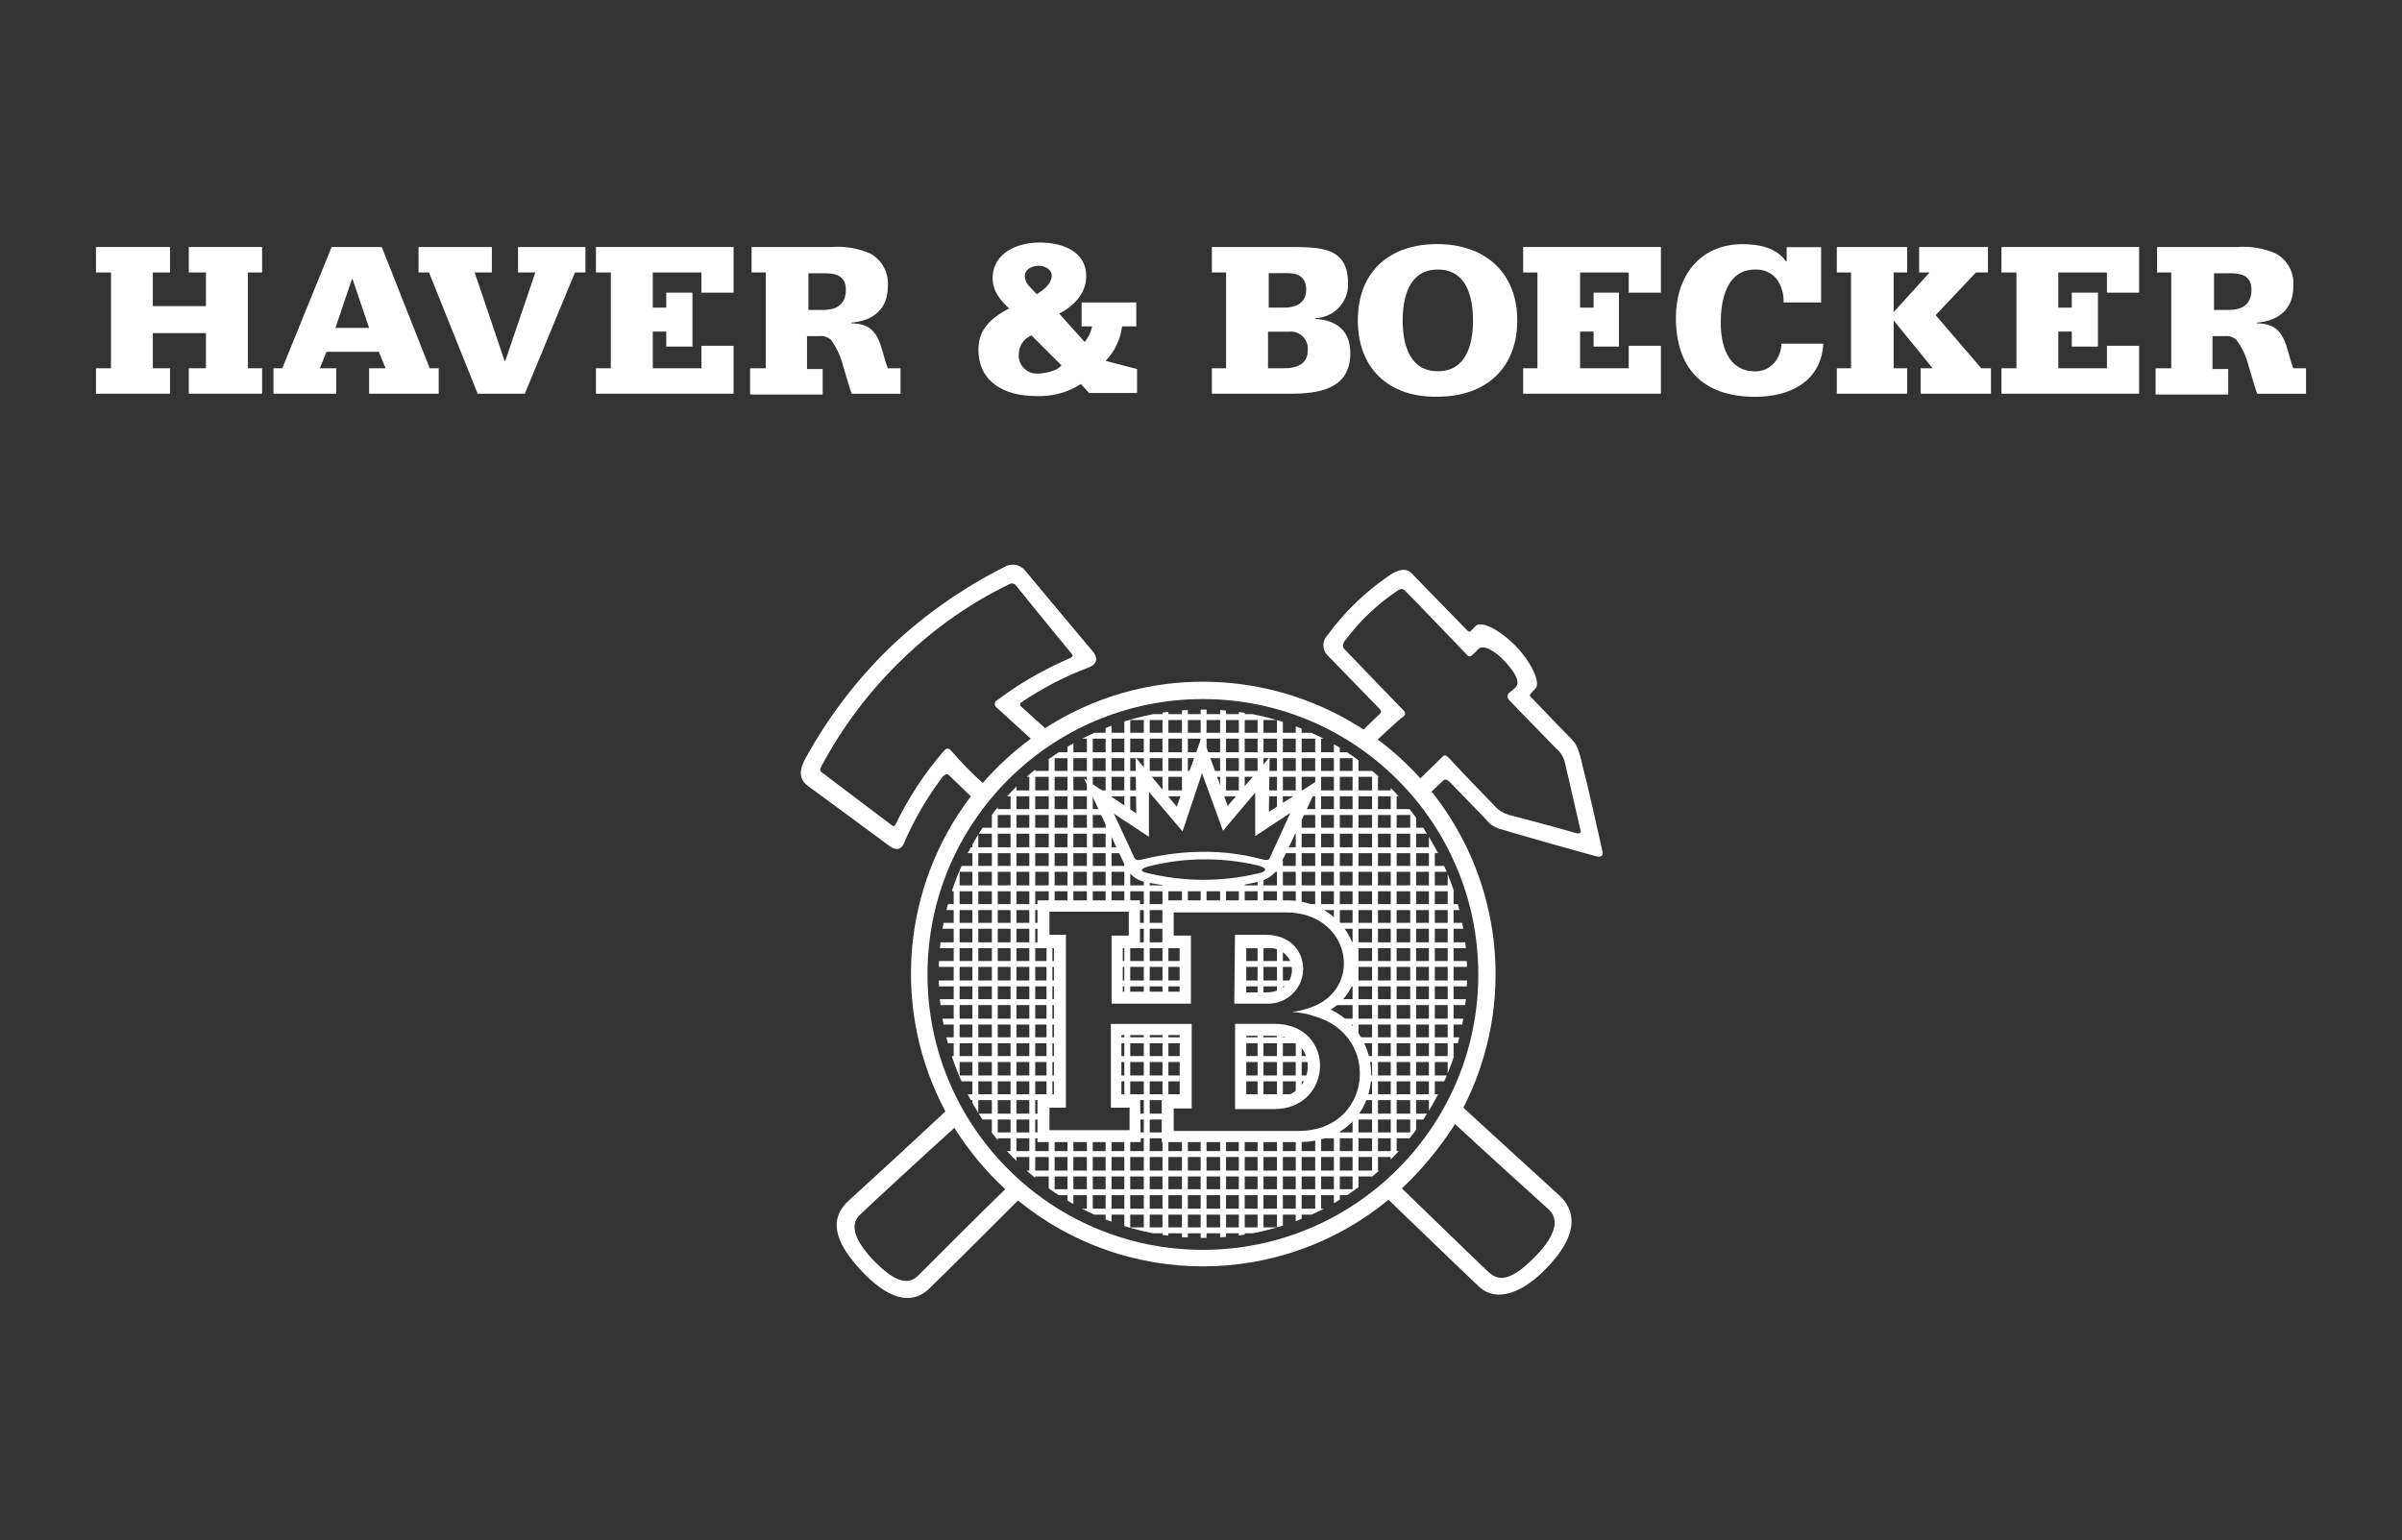 <?xml version="1.0" encoding="UTF-8"?>
<svg id="Ebene_1" data-name="Ebene 1" xmlns="http://www.w3.org/2000/svg" xmlns:xlink="http://www.w3.org/1999/xlink" viewBox="0 0 272.55 174.81">
  <rect x="0" y="0" width="272.55" height="174.81" fill="#333333" stroke="none"/>
  <defs>
    <style>
      .cls-1, .cls-2 {
        fill: none;
      }

      .cls-2 {
        stroke: #fff;
        stroke-miterlimit: 3.86;
        stroke-width: .67px;
      }

      .cls-3 {
        fill: #fff;
      }

      .cls-4 {
        clip-path: url(#clippath);
      }
    </style>
    <clipPath id="clippath">
      <path class="cls-1" d="M136.49,80.52c-16.56,0-29.98,13.42-29.98,29.98s13.42,29.98,29.98,29.98,29.98-13.42,29.98-29.98c0-16.55-13.41-29.97-29.97-29.98h-.01Z"/>
    </clipPath>
  </defs>
  <path class="cls-3" d="M178.78,94.53c-2.89-.85-5.27-1.44-7.13-1.95-.62-.11-1.2-.38-1.7-.76-2.21-2.29-3.31-3.4-5.6-5.86-.25-.25-.42-.34-.68-.08-1.1,1.1-3.4,3.31-3.4,3.31l1.19,1.61s1.61-1.61,2.29-2.21c.25-.25.42-.08.68.08,2.12,2.21,3.57,3.65,4.59,4.76.3.26.65.46,1.02.59,2.21.68,9.43,2.72,11.04,3.14.59.17.85-.08.76-.51-.51-2.29-1.87-8.32-2.21-9.51-.25-1.02-.51-2.46-1.19-3.14-.59-.59-2.8-2.89-4.76-4.93-.17-.17-.08-.25.08-.42.25-.34.42-.42.51-.59.51-.59-.42-2.8-2.29-4.76-2.12-2.12-3.99-2.8-4.5-2.29l-.59.59c-.08.08-.17.17-.42-.08-2.46-2.55-4.67-4.76-6.28-6.45-.68-.68-1.53-.42-2.46.17-2.76,1.87-5.17,4.19-7.13,6.88-.59.62-.59,1.59,0,2.21,2.29,2.38,3.74,3.82,5.94,6.11.25.25.17.42.08.51-.85.85-2.55,2.46-2.55,2.46l1.53,1.19s3.06-2.89,3.65-3.31c.25-.17.25-.42,0-.68-2.21-2.29-5.35-5.52-6.71-6.96-.17-.17-.25-.42,0-.85,1.67-2.26,3.7-4.21,6.03-5.77.34-.25.59-.25.85,0,2.04,2.04,4.59,4.76,7.05,7.3.17.25.42.17.59,0,.25-.2.47-.43.68-.68.51-.51,1.78.08,2.97,1.36,1.53,1.61,1.7,2.55,1.27,2.97-.21.22-.43.42-.68.59-.26.18-.31.54-.13.79.01.02.03.04.05.06,1.61,1.7,3.65,3.74,5.35,5.52.52.43.88,1.03,1.02,1.7.76,3.23,1.36,5.94,1.78,7.73,0,.17-.25.25-.59.17h0Z"/>
  <g class="cls-4">
    <path class="cls-2" d="M134.45,79.75v10.11M136.57,79.75v5.18M138.78,79.75v10.62M140.9,79.75v10.62M143.03,80.18v7.81M145.23,80.69v11.12M147.36,81.54v8.83M149.57,82.38v20.81M151.69,83.32v21.57M153.81,84.85v32.53M156.02,86.55v48.07M158.14,88.58v44.07M160.35,90.79v39.49M162.47,93.42v34.05M164.6,97.67v25.56M108.55,97.16v27.09M110.67,93.25v34.65M112.88,90.54v39.83M115,88.24v44.58M117.13,86.29v48.92M119.33,84.59v17.92M121.46,83.32v19.11M123.66,82.3v20.21M125.79,81.45v9.17M127.91,80.6v11.46M130.12,80.09v7.81M132.24,79.75v10.62M105.83,113.72h14.27M105.58,111.6h14.61M105.58,109.39h14.61M105.75,107.27h14.1M106.09,105.06h12.23M106.59,102.94h11.72M107.19,100.81h58.77M107.87,98.6h20.55M108.89,96.48h18.6M110.08,94.27h16.22M111.77,92.15h13.67M113.3,90.03h15.8M115.51,87.82h19.96M118.06,85.7h36.52M121.37,83.49h30.4M125.96,139.62h21.06M121.46,137.5h30.15M118.06,135.29h37.28M115.17,133.17h42.46M113.3,130.96h46.11M111.27,128.84h6.96M110.08,126.71h8.24M108.89,124.51h11.21M108.04,122.38h12.06M107.02,120.18h13.08M106.59,118.05h13.42M106.17,115.93h13.93M125.79,81.37h21.15M119.08,106.84v17.92M119.33,129.01v7.39M121.46,129.26v8.32M130.12,99.71v13.08M127.91,106.84v5.86M132.24,100.22v12.57M134.45,100.3v2.29M136.57,100.3v2.38M147.36,93.08v9.43M145.23,97.67v4.93M143.03,99.62v2.97M140.9,99.96v2.46M138.78,100.47v2.04M127.91,117.2v7.39M130.12,117.2v23.69M127.91,129.26v10.62M123.66,129.18v9.43M125.79,129.26v9.94M132.24,117.2v23.95M134.45,128.92v12.23M136.57,128.92v12.06M147.36,129.01v10.53M145.23,129.01v10.95M143.03,129.01v11.63M140.9,129.18v11.63M138.78,129.01v12.06M149.57,128.92v9.43M151.69,127.99v9.26M153.81,125.86v10.02M137.68,87.82h19.62M131.73,90.03h3.14M138.44,90.03h3.14M143.79,90.03h15.71M147.61,92.15h13.67M146.68,94.27h16.22M145.57,96.48h18.6M144.47,98.6h20.55M129.01,128.84h3.31M129.01,126.71h3.31M126.89,124.51h7.47M150.16,128.84h10.95M153.47,126.71h9.43M154.66,124.51h9.17M141.07,124.51h5.52M129.1,105.06h3.14M129.01,102.94h3.31M151.77,105.06h15.2M148.72,102.94h17.92M126.89,111.6h7.39M126.89,109.39h7.39M126.89,107.27h7.39M153.05,111.6h14.27M153.47,109.39h14.27M153.05,107.27h14.27M151.52,113.72h15.63M152.37,115.93h14.27M126.89,122.38h6.96M126.89,120.18h7.39M126.81,118.05h7.39M141.07,122.38h7.47M141.07,120.18h7.56M140.99,118.05h6.88M155.17,122.38h9.68M154.92,120.18h11.12M154.32,118.05h12.06M141.07,111.6h5.44M141.07,109.39h5.77M145.23,107.1v5.52M143.03,107.1v5.69M145.23,117.2v7.56M143.03,117.2v7.73M147.36,117.8v6.37"/>
  </g>
  <path class="cls-3" d="M166.04,125.7c2.89,2.63,10.11,9.26,10.87,9.94,1.78,1.61,2.29,4.16-.93,7.73-3.23,3.65-6.28,4.33-8.07,2.72-1.1-1.02-8.15-7.81-10.36-9.94-12.2,10.05-29.8,10.08-42.04.08-2.21,2.21-9.09,9.09-10.19,10.11-1.87,1.7-4.5,1.27-7.81-2.38-3.48-3.82-2.97-6.11-1.19-7.73.85-.76,8.15-7.47,10.95-10.11-6.11-11.46-4.98-25.42,2.89-35.75-.76-.76-2.04-1.95-2.46-2.38-.25-.25-.42-.08-.68.08-1.81,2.38-3.32,4.98-4.5,7.73-.34.68-.93.68-1.53.25-1.36-1.02-9.34-6.88-9.34-6.88-.76-.59-1.1-1.36-.42-2.8,2.61-4.85,5.96-9.26,9.94-13.08,3.79-3.57,8.09-6.57,12.74-8.92.77-.5,1.78-.35,2.38.34,0,0,5.44,6.54,7.81,9.34.51.68.34,1.36-.59,1.7-2.66,1.01-5.2,2.32-7.56,3.91-.15.05-.24.21-.19.37.02.06.05.11.1.14l2.72,2.46c15.42-9.91,35.95-5.43,45.86,9.99,6.39,9.95,7,22.55,1.61,33.07ZM159.08,134.87c2.21,2.12,8.66,8.41,9.85,9.51s2.63.93,5.35-1.87c2.46-2.55,2.55-4.25,1.44-5.27-.85-.76-8.07-7.3-10.62-9.68-1.7,2.67-3.73,5.13-6.03,7.3h0ZM111.52,88.84c1.62-1.86,3.45-3.54,5.44-5.01l-3.99-3.65c-.13-.18-.13-.42,0-.59,1.3-.99,2.66-1.9,4.08-2.72,1.43-.82,2.9-1.56,4.42-2.21.17-.08.34-.25.17-.42-2.12-2.55-6.37-7.81-6.37-7.81-.16-.21-.44-.28-.68-.17-4.51,2.18-8.64,5.08-12.23,8.58-3.68,3.54-6.77,7.64-9.17,12.14-.17.34-.17.51.08.68,0,0,6.28,4.76,7.98,6.03.09.08.22.07.3-.01.02-.02.03-.05.04-.07,1.46-3.04,3.31-5.86,5.52-8.41.17-.17.42-.42.76-.08,1.13,1.33,2.35,2.58,3.65,3.74ZM136.49,79.33c-17.26,0-31.25,13.99-31.25,31.25s13.99,31.25,31.25,31.25,31.25-13.99,31.25-31.25c-.01-17.25-14-31.24-31.25-31.25ZM108.29,127.99c-2.46,2.21-9.94,9.09-10.7,9.85-.93.85-1.1,2.38,1.44,5.1,2.63,2.72,4.08,2.89,5.18,1.78s7.56-7.56,9.85-9.77c-2.22-2.06-4.16-4.4-5.77-6.96h0Z"/>
  <path class="cls-3" d="M127.83,98.6c-.17-.34-4.84-10.28-4.84-10.28l5.94,3.99-.08-6.37,4.67,5.6,2.89-8.07,2.89,7.98,4.76-5.52-.08,6.2,5.94-3.82s-3.91,8.41-4.59,9.68c-.44,1.04-1.36,1.8-2.46,2.04-2.11.54-4.28.77-6.45.68-2.14.02-4.27-.18-6.37-.59-.93-.16-1.74-.72-2.21-1.53h0ZM134.19,94.36l-3.82-4.5v5.1l-3.99-2.63s2.12,4.5,2.29,4.93c.17.34.42.42,1.02.25,2.28-.56,4.62-.85,6.96-.85,2.21,0,4.41.28,6.54.85.59.17.85.08.93-.25.25-.51,2.29-5.01,2.29-5.01l-3.99,2.63v-4.93l-3.65,4.33-2.38-6.54-2.21,6.62h0ZM130.54,98.27c-1.1.25-1.27.59-.51.76,4.18,1.05,8.55,1.08,12.74.08,1.19-.25.93-.68-.17-.93-3.97-.91-8.1-.88-12.06.08Z"/>
  <path class="cls-2" d="M125.79,93.17v9.43M127.91,98.01v4.59M140.99,107.27h4.59"/>
  <path class="cls-3" d="M129.44,107.44h-2.04v5.1h6.45v-5.1h-1.95v-5.27h14.1c7.39,0,10.79,8.66,5.01,12.4,7.13,3.48,5.94,15.03-3.65,15.03h-15.54v-5.18h2.04v-6.96h-6.62v6.96h2.12l.08,5.18h-11.72v-5.18h1.87v-16.98h-1.87v-5.27h11.63v5.27h.08ZM128.08,106.08v-2.63h-9v2.63h1.87v19.62h-1.87v2.55h9.09v-2.55h-2.12v-9.51h9.17v9.6h-2.04v2.55h14.18c8.32,0,9.43-10.79,1.87-12.99-.85-.3-1.73-.47-2.63-.51.88-.1,1.74-.33,2.55-.68,5.6-2.38,3.91-10.62-3.23-10.62h-12.74v2.63h1.95v7.73h-9v-7.73h1.95v-.08Z"/>
  <path class="cls-3" d="M140.14,116.18h4.42c7.13,0,6.79,9.68,0,9.68h-4.42v-9.68ZM141.41,117.54v7.05h3.06c5.1,0,5.35-7.05,0-7.05h-3.06Z"/>
  <path class="cls-3" d="M140.14,106.08h3.48c2.8,0,4.25,1.87,4.25,3.91-.04,2.2-1.85,3.95-4.05,3.91-.07,0-.13,0-.2,0h-3.57l.08-7.81h0ZM141.41,107.44v5.18h2.21c2.04,0,2.97-1.27,2.97-2.55s-.93-2.55-2.97-2.55h-2.21v-.08Z"/>
  <polygon class="cls-3" points="10.89 41.79 12.59 41.79 12.59 30.92 10.89 30.92 10.89 28.03 19.29 28.03 19.29 30.92 17.34 30.92 17.34 34.74 23.37 34.74 23.37 30.92 21.42 30.92 21.42 28.03 29.74 28.03 29.74 30.92 28.13 30.92 28.13 41.79 29.74 41.79 29.74 44.68 21.42 44.68 21.42 41.79 23.37 41.79 23.37 37.8 17.34 37.8 17.34 41.79 19.29 41.79 19.29 44.68 10.89 44.68 10.89 41.79"/>
  <path class="cls-3" d="M38.06,37.21h3.82l-1.87-5.52h-.08s-1.87,5.52-1.87,5.52ZM31.01,41.79h1.02l5.6-13.76h5.69l5.44,13.76h1.02v2.89h-7.9v-2.89h1.87l-.76-1.87h-5.94l-.76,1.87h1.87v2.89h-7.13s0-2.89,0-2.89Z"/>
  <polygon class="cls-3" points="66.43 30.92 65.24 30.92 59.55 44.68 54.2 44.68 48.68 30.92 47.49 30.92 47.49 28.03 55.81 28.03 55.81 30.92 53.86 30.92 57.25 40.94 57.34 40.94 60.74 30.92 58.78 30.92 58.78 28.03 66.43 28.03 66.43 30.92"/>
  <polygon class="cls-3" points="67.62 41.79 69.31 41.79 69.31 30.92 67.62 30.92 67.62 28.03 83.24 28.03 83.24 33.21 79.59 33.21 79.59 30.92 74.07 30.92 74.07 34.91 75.6 34.91 75.6 33.21 78.57 33.21 78.57 39.33 75.6 39.33 75.6 37.63 74.07 37.63 74.07 41.79 79.59 41.79 79.59 39.24 83.24 39.24 83.24 44.68 67.62 44.68 67.62 41.79"/>
  <path class="cls-3" d="M91.73,35.17h1.7c1.44,0,2.55-.59,2.55-2.29,0-1.78-1.44-1.87-2.55-1.87h-1.7v4.16ZM85.28,41.79h1.61v-10.87h-1.61v-2.89h9.09c1.51-.12,3.03.15,4.42.76,1.33.75,2.09,2.22,1.95,3.74,0,2.55-1.7,3.91-4.16,4.08v.08c3.4,0,3.23,2.72,4.16,5.1h1.44v2.89h-5.52c-.25-.51-.59-1.87-1.02-3.23-.26-1.04-.72-2.02-1.36-2.89-.35-.31-.81-.47-1.27-.42h-1.44v3.74h1.78v2.89h-8.24v-2.97h.17Z"/>
  <path class="cls-3" d="M119.33,31.35c.08-.68-.68-1.19-1.44-1.19-.85,0-1.61.42-1.61,1.19,0,.85.85,1.44,1.36,2.04.76-.51,1.61-1.1,1.7-2.04h0ZM117.04,38.06c-.87.35-1.44,1.19-1.44,2.12-.09,1.13.75,2.12,1.88,2.21.11,0,.22,0,.33,0,.42,0,2.04-.17,2.63-.93l-3.4-3.4h0ZM123.07,38.82c.43-.51.72-1.13.85-1.78h-1.19v-2.72h6.2v2.72h-1.61c-.18,1.47-.83,2.84-1.87,3.91l3.57.93v2.72h-5.44l-.93-1.02c-1.54.99-3.35,1.46-5.18,1.36-3.4,0-6.45-1.53-6.45-5.27,0-2.38,1.53-3.65,3.48-4.67-1.1-1.02-1.87-2.04-1.87-3.4,0-2.97,2.89-4.08,5.35-4.08s5.27.93,5.27,3.82c0,1.87-1.27,3.31-3.06,4.25,0,0,2.89,3.23,2.89,3.23Z"/>
  <path class="cls-3" d="M143.88,41.79h1.87c1.1,0,2.63-.34,2.63-1.95.15-1.07-.6-2.05-1.67-2.2-.15-.02-.3-.02-.45,0h-2.38s0,4.16,0,4.16ZM143.88,34.91h1.87c.85,0,2.46-.25,2.46-2.04,0-1.36-.85-1.87-2.04-1.87h-2.21v3.91h-.08ZM137.51,41.79h1.61v-10.87h-1.61v-2.89h8.66c3.74,0,6.79,0,6.79,4.16.06,2.1-1.6,3.85-3.7,3.91-.01,0-.02,0-.03,0v.08c2.55.17,3.99,1.44,3.99,3.91,0,4.16-3.74,4.59-6.88,4.59h-8.83v-2.89Z"/>
  <path class="cls-3" d="M167.14,36.36c0-2.55-.68-5.77-3.99-5.77s-3.99,3.23-3.99,5.77.68,5.77,3.99,5.77,3.99-3.23,3.99-5.77ZM154.07,36.36c0-5.44,3.48-8.66,9-8.66s9.09,3.31,9.09,8.66-3.48,8.66-9.09,8.66c-5.52.08-9-3.23-9-8.66Z"/>
  <polygon class="cls-3" points="172.83 41.79 174.45 41.79 174.45 30.92 172.83 30.92 172.83 28.03 188.46 28.03 188.46 33.21 184.81 33.21 184.81 30.92 179.29 30.92 179.29 34.91 180.82 34.91 180.82 33.21 183.7 33.21 183.7 39.33 180.82 39.33 180.82 37.63 179.29 37.63 179.29 41.79 184.81 41.79 184.81 39.24 188.46 39.24 188.46 44.68 172.83 44.68 172.83 41.79"/>
  <path class="cls-3" d="M206.63,34.32h-4.25c.03-.94-.23-1.86-.76-2.63-.6-.74-1.51-1.15-2.46-1.1-3.23,0-3.91,3.4-3.91,6.03s.85,5.52,3.91,5.52c.81.02,1.59-.33,2.12-.93.54-.61.84-1.39.85-2.21h4.76c-.25,4.33-3.82,6.03-7.73,6.03-5.94,0-9-3.23-9-9,0-4.59,2.63-8.32,7.56-8.32,1.78,0,3.82.34,4.93,1.95h.08v-1.61h3.91v6.28h0Z"/>
  <polygon class="cls-3" points="208.42 41.79 210.03 41.79 210.03 30.92 208.42 30.92 208.42 28.03 216.4 28.03 216.4 30.92 214.87 30.92 214.87 35.42 218.95 30.92 217.76 30.92 217.76 28.03 225.57 28.03 225.57 30.92 224.21 30.92 219.63 35.76 224.81 41.79 225.91 41.79 225.91 44.68 217.93 44.68 217.93 41.79 219.29 41.79 214.87 36.36 214.87 36.36 214.87 41.79 216.4 41.79 216.4 44.68 208.42 44.68 208.42 41.79"/>
  <polygon class="cls-3" points="227.1 41.79 228.8 41.79 228.8 30.92 227.1 30.92 227.1 28.03 242.72 28.03 242.72 33.21 239.07 33.21 239.07 30.92 233.55 30.92 233.55 34.91 235.08 34.91 235.08 33.21 238.05 33.21 238.05 39.33 235.08 39.33 235.08 37.63 233.55 37.63 233.55 41.79 239.07 41.79 239.07 39.24 242.72 39.24 242.72 44.68 227.1 44.68 227.1 41.79"/>
  <path class="cls-3" d="M251.22,35.17h1.7c1.44,0,2.55-.59,2.55-2.29,0-1.78-1.44-1.87-2.55-1.87h-1.7v4.16ZM244.76,41.79h1.61v-10.87h-1.61v-2.89h9.09c1.51-.12,3.03.14,4.42.76,1.33.75,2.09,2.22,1.95,3.74,0,2.55-1.7,3.91-4.16,4.08v.08c3.4,0,3.23,2.72,4.16,5.1h1.44v2.89h-5.52c-.25-.51-.59-1.87-1.02-3.23-.26-1.04-.72-2.02-1.36-2.89-.35-.31-.81-.47-1.27-.42h-1.44v3.74h1.78v2.89h-8.24v-2.97h.17Z"/>
</svg>